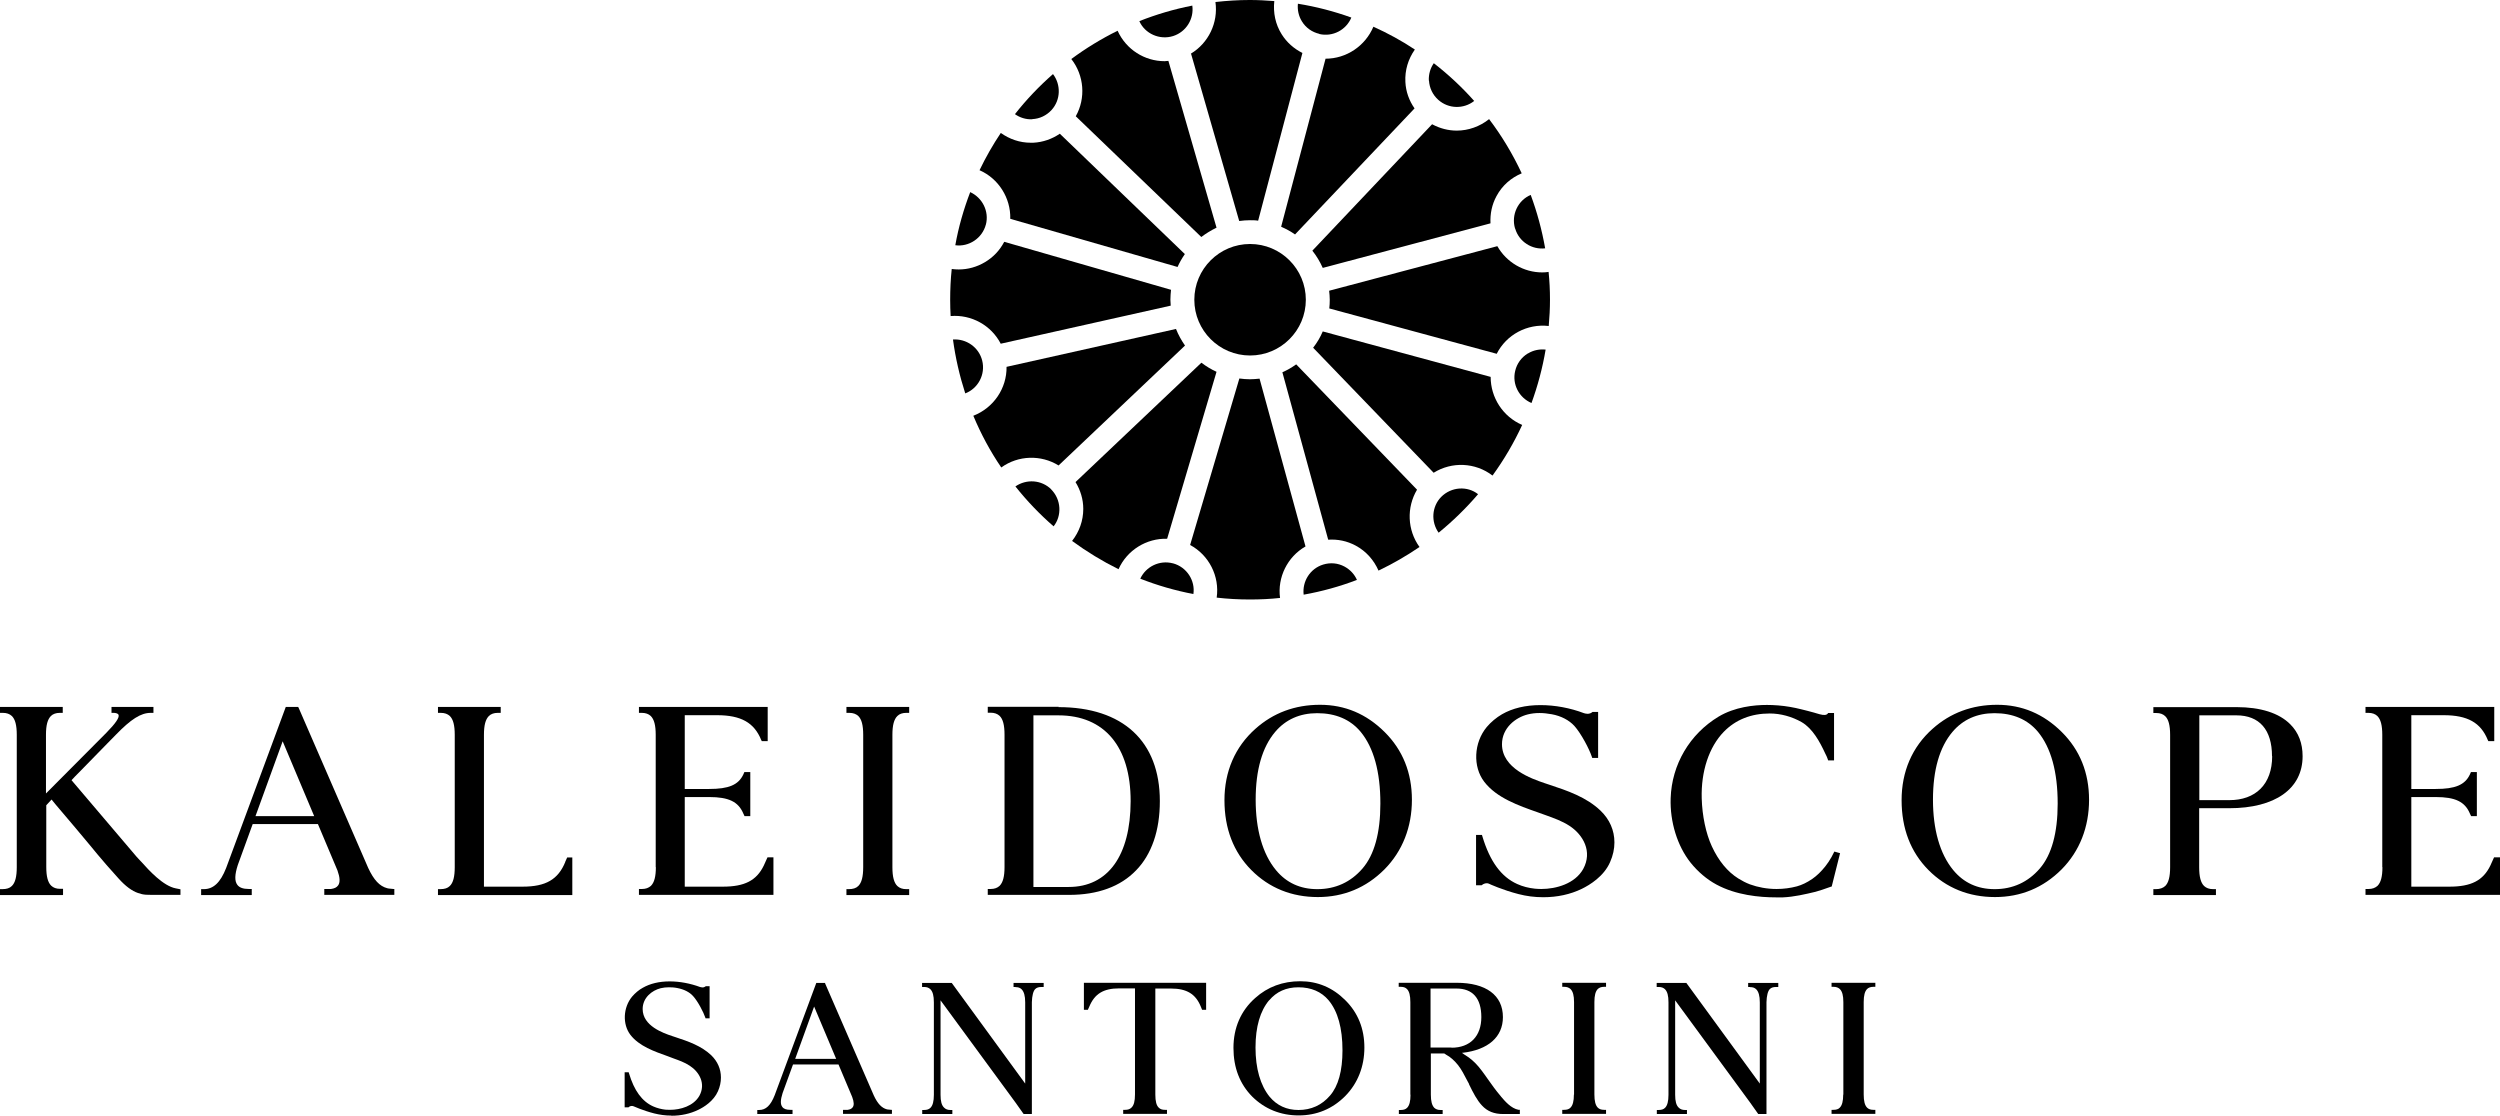 <?xml version="1.0" encoding="UTF-8"?>
<svg id="Layer_2" data-name="Layer 2" xmlns="http://www.w3.org/2000/svg" viewBox="0 0 160.97 71.83">
  <g id="Layer_1-2" data-name="Layer 1">
    <g>
      <path d="M4.04,57.63H0v-.38h.15c.27,0,.47-.06.61-.2.22-.21.32-.6.32-1.21v-8.53c0-.61-.1-1-.32-1.21-.14-.13-.33-.2-.57-.2h-.19v-.38h4.04v.38h-.2c-.23,0-.43.07-.56.2-.22.22-.32.6-.32,1.21v3.78l3.89-3.91c.59-.6.86-.99.78-1.16-.05-.1-.22-.12-.31-.12h-.14v-.38h2.7v.38h-.18c-.63,0-1.27.41-2.23,1.4-.03.03-.25.26-.56.57l-1.69,1.73c-.3.3-.58.59-.6.62h0s-.01.02-.01.02l4.19,4.93c.07.07.16.17.25.27l.05.05c.49.55,1.41,1.56,2.22,1.71l.3.06v.36h-.14s-.04,0-.08,0c-.16,0-.53,0-.92,0-.62,0-.96,0-1.08-.01-.17-.01-.35-.05-.51-.11-.39-.13-.81-.44-1.25-.93-.59-.65-1.03-1.16-1.38-1.58l-.37-.45c-.36-.43-.68-.82-1.02-1.22-.43-.5-.86-1.01-1.28-1.51h0s-.27-.33-.27-.33l-.34.37v3.97c0,.61.1,1,.32,1.21.14.13.32.2.57.2h.19v.38Z"/>
      <path d="M16.2,57.63h-3.25v-.38h.17c.62,0,1.07-.42,1.44-1.36l3.84-10.37h.8l.04.08,4.47,10.29c.36.77.73,1.17,1.22,1.3.03,0,.06.01.1.02.06,0,.24.03.3.03h.06v.38h-4.51v-.38h.09c.17,0,.31,0,.34,0,.22-.03.37-.1.46-.23.14-.19.12-.51-.04-.96l-1.26-2.99h-4.2l-.96,2.64c-.2.62-.21,1.03-.03,1.27.13.18.37.27.74.27h.19v.38ZM20.23,52.55l-2.03-4.82-1.75,4.82h3.78Z"/>
      <path d="M36.39,55.5l.13-.29h.33v2.42h-4.68s-3.97,0-3.97,0v-.38h.15c.27,0,.47-.06.61-.2.22-.21.32-.6.32-1.21v-8.53c0-.61-.1-1-.32-1.21-.14-.13-.33-.2-.57-.2h-.19v-.38h4.04v.38h-.2c-.23,0-.43.07-.56.2-.22.22-.32.6-.32,1.21v9.78h2.49c1.49,0,2.29-.46,2.75-1.6Z"/>
      <path d="M42.22,55.84v-8.53c0-.61-.1-.99-.32-1.21-.14-.13-.33-.2-.57-.2h-.19v-.38h8.29v2.2h-.38l-.04-.08c-.45-1.11-1.3-1.59-2.84-1.59h-2.08v4.75h1.57c1.26,0,1.88-.26,2.2-.93l.07-.16h.38v2.84h-.37l-.08-.17c-.32-.76-.94-1.06-2.2-1.06h-1.57v5.77h2.45c1.4,0,2.17-.39,2.64-1.36,0-.01.13-.3.22-.49l.02-.04h.38v2.42h-8.66v-.38h.19c.25,0,.43-.07.58-.2.22-.22.32-.6.32-1.21Z"/>
      <path d="M55.58,55.84v-8.53c0-.61-.1-1-.32-1.21-.14-.13-.33-.2-.57-.2h-.19v-.38h4.04v.38h-.2c-.23,0-.43.07-.56.2-.22.22-.32.6-.32,1.21v8.53c0,.61.1,1,.32,1.21.14.13.32.2.57.2h.19v.38h-4.04v-.38h.15c.27,0,.47-.06.61-.2.22-.21.32-.6.32-1.21Z"/>
      <path d="M68.15,45.53c4.15,0,6.53,2.2,6.53,6.05,0,.95-.13,1.81-.39,2.56-.26.75-.64,1.39-1.14,1.9-.5.52-1.12.92-1.84,1.18-.73.27-1.56.4-2.48.4h-5.23v-.38h.19c.24,0,.43-.07.57-.2.22-.22.32-.6.32-1.21v-8.53c0-.61-.1-1-.32-1.21-.14-.13-.33-.2-.57-.2h-.19v-.38h4.57ZM72.8,51.58c0-3.51-1.69-5.52-4.65-5.52h-1.61v11.05h2.27c2.53,0,3.98-2.01,3.99-5.52Z"/>
      <path d="M80.83,46.93c1.15-1.03,2.55-1.55,4.16-1.55s2.99.59,4.16,1.75c1.17,1.16,1.76,2.63,1.76,4.37s-.6,3.3-1.77,4.48c-1.18,1.18-2.62,1.78-4.29,1.78s-3.13-.58-4.28-1.74c-1.15-1.16-1.73-2.67-1.73-4.5s.67-3.42,2-4.6ZM82.11,47.12c-.84.99-1.26,2.46-1.26,4.37s.44,3.49,1.31,4.54c.67.81,1.56,1.22,2.66,1.22,1.17,0,2.15-.45,2.91-1.33.76-.88,1.15-2.29,1.15-4.18,0-2.05-.43-3.6-1.27-4.62-.67-.8-1.61-1.2-2.8-1.2-1.12,0-2.03.41-2.7,1.2Z"/>
      <path d="M99.35,57.77c-.54,0-1.07-.07-1.57-.2-1.02-.26-1.9-.66-1.91-.67-.04-.02-.09-.03-.14-.03-.11,0-.23.05-.29.1l-.04.03h-.36v-3.24h.38l.03.1c.48,1.6,1.21,2.6,2.24,3.06.35.16.75.26,1.14.3.14.01.27.02.41.02.96,0,2.17-.34,2.7-1.29.61-1.12,0-2.2-.89-2.78-.48-.31-1.02-.5-1.49-.67h0s-.53-.19-.53-.19c-1.25-.44-2.66-.93-3.46-1.97-.75-.97-.68-2.52.16-3.53.27-.32.62-.61.98-.82.68-.39,1.51-.59,2.48-.59h.01c.91,0,1.9.18,2.79.52.04.01.13.04.23.04.11,0,.22-.04.28-.09l.04-.03h.36v.94h0v2.02h-.38l-.03-.09c-.16-.48-.68-1.48-1.12-1.97-.34-.37-.85-.64-1.45-.75-.28-.05-.54-.08-.79-.08-.27,0-.52.03-.76.09-.8.2-1.66.88-1.66,1.92,0,1.56,1.91,2.22,2.73,2.5l.3.1c1.18.39,2.4.8,3.32,1.68.58.56.89,1.26.89,2.04,0,.42-.09.84-.28,1.27-.4.92-1.31,1.47-1.82,1.72-.74.36-1.59.54-2.47.54Z"/>
      <path d="M118.48,54.92l-.03.13-.51,2.03-.07.02c-.39.14-.77.27-.97.32-.67.16-1.39.33-2.1.36-.13,0-.27,0-.45,0-1.05,0-2.57-.14-3.84-.83-.61-.33-1.19-.82-1.66-1.41-.85-1.07-1.33-2.62-1.28-4.14.07-2.18,1.23-4.14,3.09-5.26,1.04-.62,2.27-.75,3.11-.75.22,0,.47.01.72.03.51.04,1.01.13,1.49.25.27.06.54.14.81.21l.07.02s.07.02.1.03c.07.02.14.04.21.06.26.07.43.06.51-.04l.03-.04h.38v3.05h-.38l-.03-.09c-.03-.1-.08-.2-.13-.3l-.02-.04c-.36-.78-.82-1.62-1.52-2.03-.63-.36-1.36-.56-2.06-.56-1.2,0-2.2.4-2.96,1.18-.95.98-1.47,2.54-1.42,4.29.03,1.11.27,2.26.65,3.08.43.93,1,1.63,1.7,2.07.24.15.49.28.75.38.52.19,1.11.3,1.72.3.45,0,.9-.06,1.31-.17.32-.09.64-.24.99-.48.29-.2.57-.47.84-.81.14-.18.28-.38.4-.6l.18-.35.35.1Z"/>
      <path d="M124.43,46.93c1.15-1.03,2.55-1.55,4.16-1.55s2.99.59,4.16,1.75c1.17,1.16,1.76,2.63,1.76,4.37s-.6,3.3-1.77,4.48c-1.18,1.18-2.62,1.78-4.29,1.78s-3.13-.58-4.28-1.74c-1.15-1.16-1.73-2.67-1.73-4.5s.67-3.42,2-4.6ZM125.72,47.12c-.84.99-1.26,2.46-1.26,4.37s.44,3.49,1.31,4.54c.67.81,1.56,1.22,2.66,1.22,1.17,0,2.15-.45,2.91-1.33.76-.88,1.15-2.29,1.15-4.18,0-2.05-.43-3.6-1.27-4.62-.67-.8-1.61-1.2-2.8-1.2-1.12,0-2.03.41-2.7,1.2Z"/>
      <path d="M142.69,57.63h-4.04v-.38h.16c.26,0,.46-.07.6-.2.22-.21.32-.6.32-1.21v-8.52c0-.61-.1-1-.32-1.21-.14-.13-.32-.2-.57-.2h-.19v-.38h5.35c1.55,0,2.75.38,3.47,1.11.53.53.79,1.22.79,2.05,0,2.1-1.77,3.35-4.73,3.35h-1.93v3.8c0,.61.1,1,.32,1.21.14.13.33.2.57.2h.19v.38ZM146.29,48.69c0-1.7-.81-2.63-2.29-2.63h-2.39v5.46h1.93c.84,0,1.53-.25,2.01-.73.49-.49.75-1.21.75-2.1Z"/>
      <path d="M153.39,55.84v-8.53c0-.61-.1-.99-.32-1.21-.14-.13-.33-.2-.57-.2h-.19v-.38h8.29v2.2h-.38l-.04-.08c-.45-1.11-1.3-1.59-2.84-1.59h-2.08v4.75h1.57c1.26,0,1.88-.26,2.2-.93l.07-.16h.38v2.84h-.37l-.08-.17c-.32-.76-.94-1.06-2.2-1.06h-1.57v5.77h2.45c1.4,0,2.17-.39,2.64-1.36,0-.01.13-.3.22-.49l.02-.04h.38v2.42h-8.66v-.38h.19c.25,0,.43-.07.58-.2.22-.22.32-.6.32-1.21Z"/>
    </g>
    <g>
      <path d="M43.22,71.83c-.37,0-.74-.05-1.1-.14-.71-.18-1.33-.46-1.33-.46-.03-.01-.06-.02-.1-.02-.08,0-.16.03-.2.07l-.02.02h-.25v-2.26h.26l.02.07c.33,1.11.84,1.81,1.56,2.13.25.11.52.18.79.21.09,0,.19.01.29.01.67,0,1.51-.24,1.89-.9.43-.78,0-1.54-.62-1.94-.33-.22-.71-.35-1.04-.47h0s-.37-.14-.37-.14c-.87-.31-1.85-.65-2.41-1.38-.52-.68-.47-1.76.11-2.46.19-.22.43-.43.69-.57.47-.27,1.06-.41,1.73-.41h0c.64,0,1.33.13,1.95.36.03,0,.09.03.16.03.08,0,.15-.03.19-.06l.02-.02h.25v.66s0,0,0,0v1.41h-.26l-.02-.06c-.11-.33-.47-1.03-.78-1.37-.23-.26-.59-.44-1.01-.52-.19-.04-.38-.05-.55-.05-.19,0-.36.02-.53.06-.56.14-1.16.61-1.16,1.34,0,1.09,1.33,1.55,1.9,1.74l.21.07c.82.27,1.67.56,2.31,1.17.4.39.62.88.62,1.43,0,.3-.06.58-.19.88-.28.64-.91,1.03-1.27,1.2-.51.25-1.11.38-1.72.38Z"/>
      <path d="M51.02,71.73h-2.26v-.26h.12c.43,0,.74-.29,1-.95l2.68-7.23h.56l.02.06,3.12,7.18c.25.54.51.81.85.9.02,0,.04,0,.07.01.05,0,.17.02.21.02h.04v.26h-3.15v-.26h.06c.12,0,.21,0,.24,0,.15-.02.25-.07.32-.16.1-.13.09-.35-.03-.67l-.88-2.09h-2.93l-.67,1.84c-.14.44-.15.72-.02.89.09.13.26.19.52.19h.14v.26ZM53.84,68.18l-1.42-3.37-1.22,3.37h2.64Z"/>
      <path d="M65.39,63.55h-.13v-.26h1.94v.26h-.14c-.18,0-.31.04-.4.13-.13.12-.21.44-.22.85v7.2h-.53l-.51-.72-4.84-6.6v6.08c0,.42.07.68.23.83.1.1.23.15.4.15h.13v.26h-1.94v-.26h.09s.01,0,.02,0c.19,0,.32-.04.42-.14.15-.15.22-.42.22-.84v-5.95c0-.43-.07-.69-.23-.85-.1-.09-.22-.14-.4-.14h-.13v-.26h1.91l.03.04,4.7,6.44v-5.23c0-.42-.08-.69-.23-.84-.1-.1-.22-.14-.4-.14Z"/>
      <path d="M70.05,65.02h-.26v-1.74h7.87v1.74h-.26l-.08-.2c-.33-.82-.91-1.17-1.92-1.17h-1.01v6.83c0,.43.07.7.22.84.1.1.22.14.4.14h.13v.26h-2.82v-.26h.12c.18,0,.31-.04.41-.14.16-.15.23-.42.23-.85v-6.83h-1.02c-1.01,0-1.58.35-1.92,1.17l-.09.2Z"/>
      <path d="M80.82,64.26c.8-.72,1.78-1.08,2.9-1.08s2.09.41,2.9,1.22c.82.81,1.23,1.84,1.23,3.05s-.42,2.3-1.24,3.13c-.82.82-1.83,1.24-2.99,1.24s-2.18-.41-2.99-1.21c-.8-.81-1.21-1.86-1.21-3.14s.47-2.39,1.4-3.21ZM81.72,64.4c-.58.69-.88,1.71-.88,3.05s.31,2.43.91,3.17c.47.56,1.09.85,1.86.85.81,0,1.5-.31,2.03-.93.53-.61.8-1.59.8-2.91,0-1.43-.3-2.51-.89-3.22-.47-.56-1.13-.84-1.95-.84-.78,0-1.41.28-1.88.84Z"/>
      <path d="M90.81,70.48v-5.95c0-.43-.07-.7-.22-.85-.1-.1-.23-.14-.39-.14h-.14v-.26h3.73c1.89,0,2.98.8,2.98,2.21,0,1.28-.95,2.11-2.61,2.3h-.03s.03.02.03.02c.02.02.05.03.07.05l.04.03s.07.04.08.05c.31.19.59.43.86.75.07.08.13.16.19.24l.17.23.22.31c.26.37.53.75.84,1.11l.02.03c.24.28.64.76,1.13.85h.08v.27h-.05s-.6,0-.84,0h-.19c-.57,0-1.01-.17-1.36-.55-.32-.34-.56-.81-.83-1.36v-.02c-.15-.29-.27-.51-.4-.75-.19-.34-.42-.64-.69-.87-.11-.1-.24-.19-.37-.26,0,0-.01,0-.02-.01l-.04-.03s-.05-.03-.08-.05h0s-.86,0-.86,0v2.65c0,.43.07.69.22.85.1.09.22.14.4.14h.14v.26h-2.82v-.26h.09s.02,0,.03,0c.18,0,.31-.04.41-.14.15-.15.22-.42.22-.84ZM93.46,67.46c1.2,0,1.92-.74,1.92-1.97s-.57-1.84-1.6-1.84h-1.67v3.8h1.35Z"/>
      <path d="M101.35,70.48v-5.95c0-.43-.07-.69-.23-.85-.1-.09-.23-.14-.4-.14h-.13v-.26h2.82v.26h-.14c-.16,0-.3.05-.39.14-.15.15-.22.42-.22.84v5.95c0,.43.07.7.22.85.09.09.22.14.4.14h.13v.26h-2.82v-.26h.11c.19,0,.33-.04.42-.14.15-.15.22-.42.22-.84Z"/>
      <path d="M112.69,63.55h-.13v-.26h1.94v.26h-.14c-.18,0-.31.04-.4.13-.13.12-.21.44-.22.85v7.2h-.53l-.51-.72-4.84-6.6v6.08c0,.42.07.68.23.83.1.1.23.15.4.15h.13v.26h-1.94v-.26h.09s.01,0,.02,0c.19,0,.32-.04.42-.14.15-.15.22-.42.22-.84v-5.95c0-.43-.07-.69-.23-.85-.1-.09-.22-.14-.4-.14h-.13v-.26h1.91l.03.04,4.7,6.44v-5.23c0-.42-.08-.69-.23-.84-.1-.1-.22-.14-.4-.14Z"/>
      <path d="M118.69,70.48v-5.95c0-.43-.07-.69-.23-.85-.1-.09-.23-.14-.4-.14h-.13v-.26h2.82v.26h-.14c-.16,0-.3.05-.39.14-.15.15-.22.42-.22.84v5.95c0,.43.07.7.22.85.09.09.22.14.4.14h.13v.26h-2.82v-.26h.11c.19,0,.33-.04.42-.14.15-.15.22-.42.22-.84Z"/>
    </g>
    <g>
      <path d="M65.05,14.09l10.77,3.1c.13-.29.29-.57.47-.83l-8.05-7.75c-.5.34-1.09.55-1.71.58-.06,0-.11,0-.17,0-.7,0-1.36-.23-1.92-.63-.51.76-.97,1.57-1.37,2.4,1.23.54,2.01,1.79,1.98,3.12Z"/>
      <path d="M64.44,22.13l10.94-2.45c0-.13-.02-.25-.02-.38,0-.22.02-.43.04-.64l-10.74-3.09c-.28.54-.7.99-1.24,1.31-.52.31-1.1.47-1.69.47-.15,0-.3-.01-.45-.03-.07.65-.1,1.32-.1,1.99,0,.35.01.7.03,1.04,1.34-.11,2.62.6,3.23,1.79Z"/>
      <path d="M63.24,23.21c-.22-.86-1.03-1.41-1.88-1.35.16,1.19.43,2.35.79,3.47.82-.31,1.32-1.22,1.09-2.12Z"/>
      <path d="M63.48,14.46c.22-.86-.23-1.73-1.01-2.09-.42,1.1-.75,2.24-.96,3.42.86.12,1.74-.44,1.97-1.34Z"/>
      <path d="M75.54,2.32c.84-.27,1.35-1.11,1.23-1.96-1.18.23-2.32.57-3.41,1,.35.8,1.3,1.24,2.18.96Z"/>
      <path d="M68.17,29.96l8.13-7.71c-.23-.33-.43-.69-.58-1.07l-10.91,2.44c.02,1.38-.83,2.64-2.14,3.15.49,1.17,1.09,2.29,1.8,3.33,1.09-.79,2.56-.83,3.69-.13Z"/>
      <path d="M69.27,7.49l8.08,7.77c.3-.23.63-.43.98-.6l-3.1-10.74c-.08,0-.16.02-.24.02-1.29,0-2.48-.75-3.03-1.96-1.05.52-2.05,1.13-2.98,1.82.83,1.06.94,2.52.29,3.68Z"/>
      <path d="M83.46,23.46c-.28.2-.57.37-.89.51l2.95,10.78c.61-.04,1.21.08,1.77.38.67.36,1.17.93,1.47,1.61.92-.44,1.8-.95,2.64-1.52-.79-1.09-.84-2.55-.16-3.69l-7.78-8.07Z"/>
      <path d="M95.99,24.27l-10.82-2.93c-.16.38-.37.73-.62,1.05l7.76,8.05c1.17-.73,2.68-.67,3.79.18.74-1.02,1.38-2.11,1.91-3.26-1.24-.53-2.03-1.76-2.03-3.09Z"/>
      <path d="M86.57,36.48c-.43-.23-.91-.27-1.37-.13-.85.26-1.36,1.09-1.26,1.94,1.18-.21,2.33-.53,3.43-.95-.15-.35-.43-.66-.8-.86Z"/>
      <path d="M77.36,23.35l-8.11,7.69c.32.52.5,1.11.5,1.73,0,.76-.26,1.47-.72,2.06.94.69,1.94,1.3,2.99,1.82.55-1.23,1.8-2,3.13-1.96l3.18-10.75c-.35-.16-.68-.36-.98-.59Z"/>
      <path d="M75.51,36.27c-.85-.22-1.73.21-2.09.99,1.09.43,2.23.76,3.42.99.13-.86-.42-1.74-1.32-1.98Z"/>
      <path d="M92.01,5.19c.03.48.24.92.6,1.24.66.59,1.64.6,2.31.07-.79-.89-1.66-1.7-2.6-2.43-.22.31-.34.71-.32,1.12Z"/>
      <path d="M99.7,17.51c-.13.02-.27.03-.4.03-1.19,0-2.3-.65-2.89-1.69l-10.83,2.87c.02.19.04.38.04.58s-.01.38-.03.56l10.78,2.92c.62-1.23,1.96-1.95,3.35-1.79.05-.56.08-1.13.08-1.7,0-.61-.03-1.2-.09-1.79Z"/>
      <path d="M76.69,3.46l3.1,10.77c.23-.03.46-.05.69-.05.18,0,.36,0,.53.03l2.85-10.8c-.54-.27-1.01-.68-1.34-1.21-.4-.64-.55-1.38-.47-2.13-.52-.04-1.04-.07-1.58-.07-.75,0-1.48.05-2.21.13.19,1.33-.45,2.65-1.59,3.33Z"/>
      <path d="M84.08,19.3c0-1.98-1.61-3.59-3.59-3.59s-3.59,1.61-3.59,3.59,1.61,3.59,3.59,3.59,3.59-1.61,3.59-3.59Z"/>
      <path d="M66.46,7.67c.48-.02.92-.23,1.25-.59.59-.65.61-1.63.09-2.31-.89.78-1.71,1.64-2.45,2.58.31.22.7.35,1.12.33Z"/>
      <path d="M92.8,31.99c-.62.63-.67,1.61-.17,2.31.92-.75,1.77-1.58,2.54-2.48-.68-.54-1.72-.49-2.38.18Z"/>
      <path d="M84.06,35.19l-2.96-10.81c-.2.02-.41.04-.62.04-.23,0-.46-.02-.68-.05l-3.17,10.72c1.21.65,1.91,2.01,1.71,3.39.7.08,1.42.12,2.14.12.66,0,1.31-.03,1.94-.1-.18-1.33.48-2.65,1.63-3.31Z"/>
      <path d="M67.69,31.51c-.63-.62-1.6-.68-2.31-.19.74.93,1.56,1.79,2.46,2.57.54-.68.5-1.72-.16-2.38Z"/>
      <path d="M83.39,15.09l7.69-8.11c-.35-.5-.56-1.08-.59-1.7-.04-.76.18-1.48.61-2.09-.84-.56-1.74-1.05-2.67-1.47-.52,1.24-1.74,2.06-3.08,2.06l-2.86,10.82c.32.14.62.3.9.5Z"/>
      <path d="M84.95,2.19c.86.2,1.73-.26,2.06-1.06-1.11-.4-2.26-.7-3.44-.89-.04.38.04.79.26,1.14.25.41.65.69,1.12.8Z"/>
      <path d="M97.56,14.72c.25.85,1.08,1.37,1.93,1.27-.21-1.19-.52-2.33-.93-3.44-.81.34-1.27,1.27-1.01,2.16Z"/>
      <path d="M93.8,8.41c-.55,0-1.09-.14-1.59-.41l-7.71,8.14c.27.34.49.71.67,1.11l10.8-2.87c-.03-.61.09-1.21.39-1.76.36-.67.93-1.17,1.62-1.46-.58-1.24-1.28-2.41-2.1-3.49-.6.48-1.34.74-2.08.74Z"/>
      <path d="M98.37,22.76c-.41.25-.7.65-.81,1.12-.21.86.25,1.73,1.05,2.07.4-1.1.71-2.25.91-3.44-.38-.04-.78.03-1.14.25Z"/>
    </g>
  </g>
</svg>